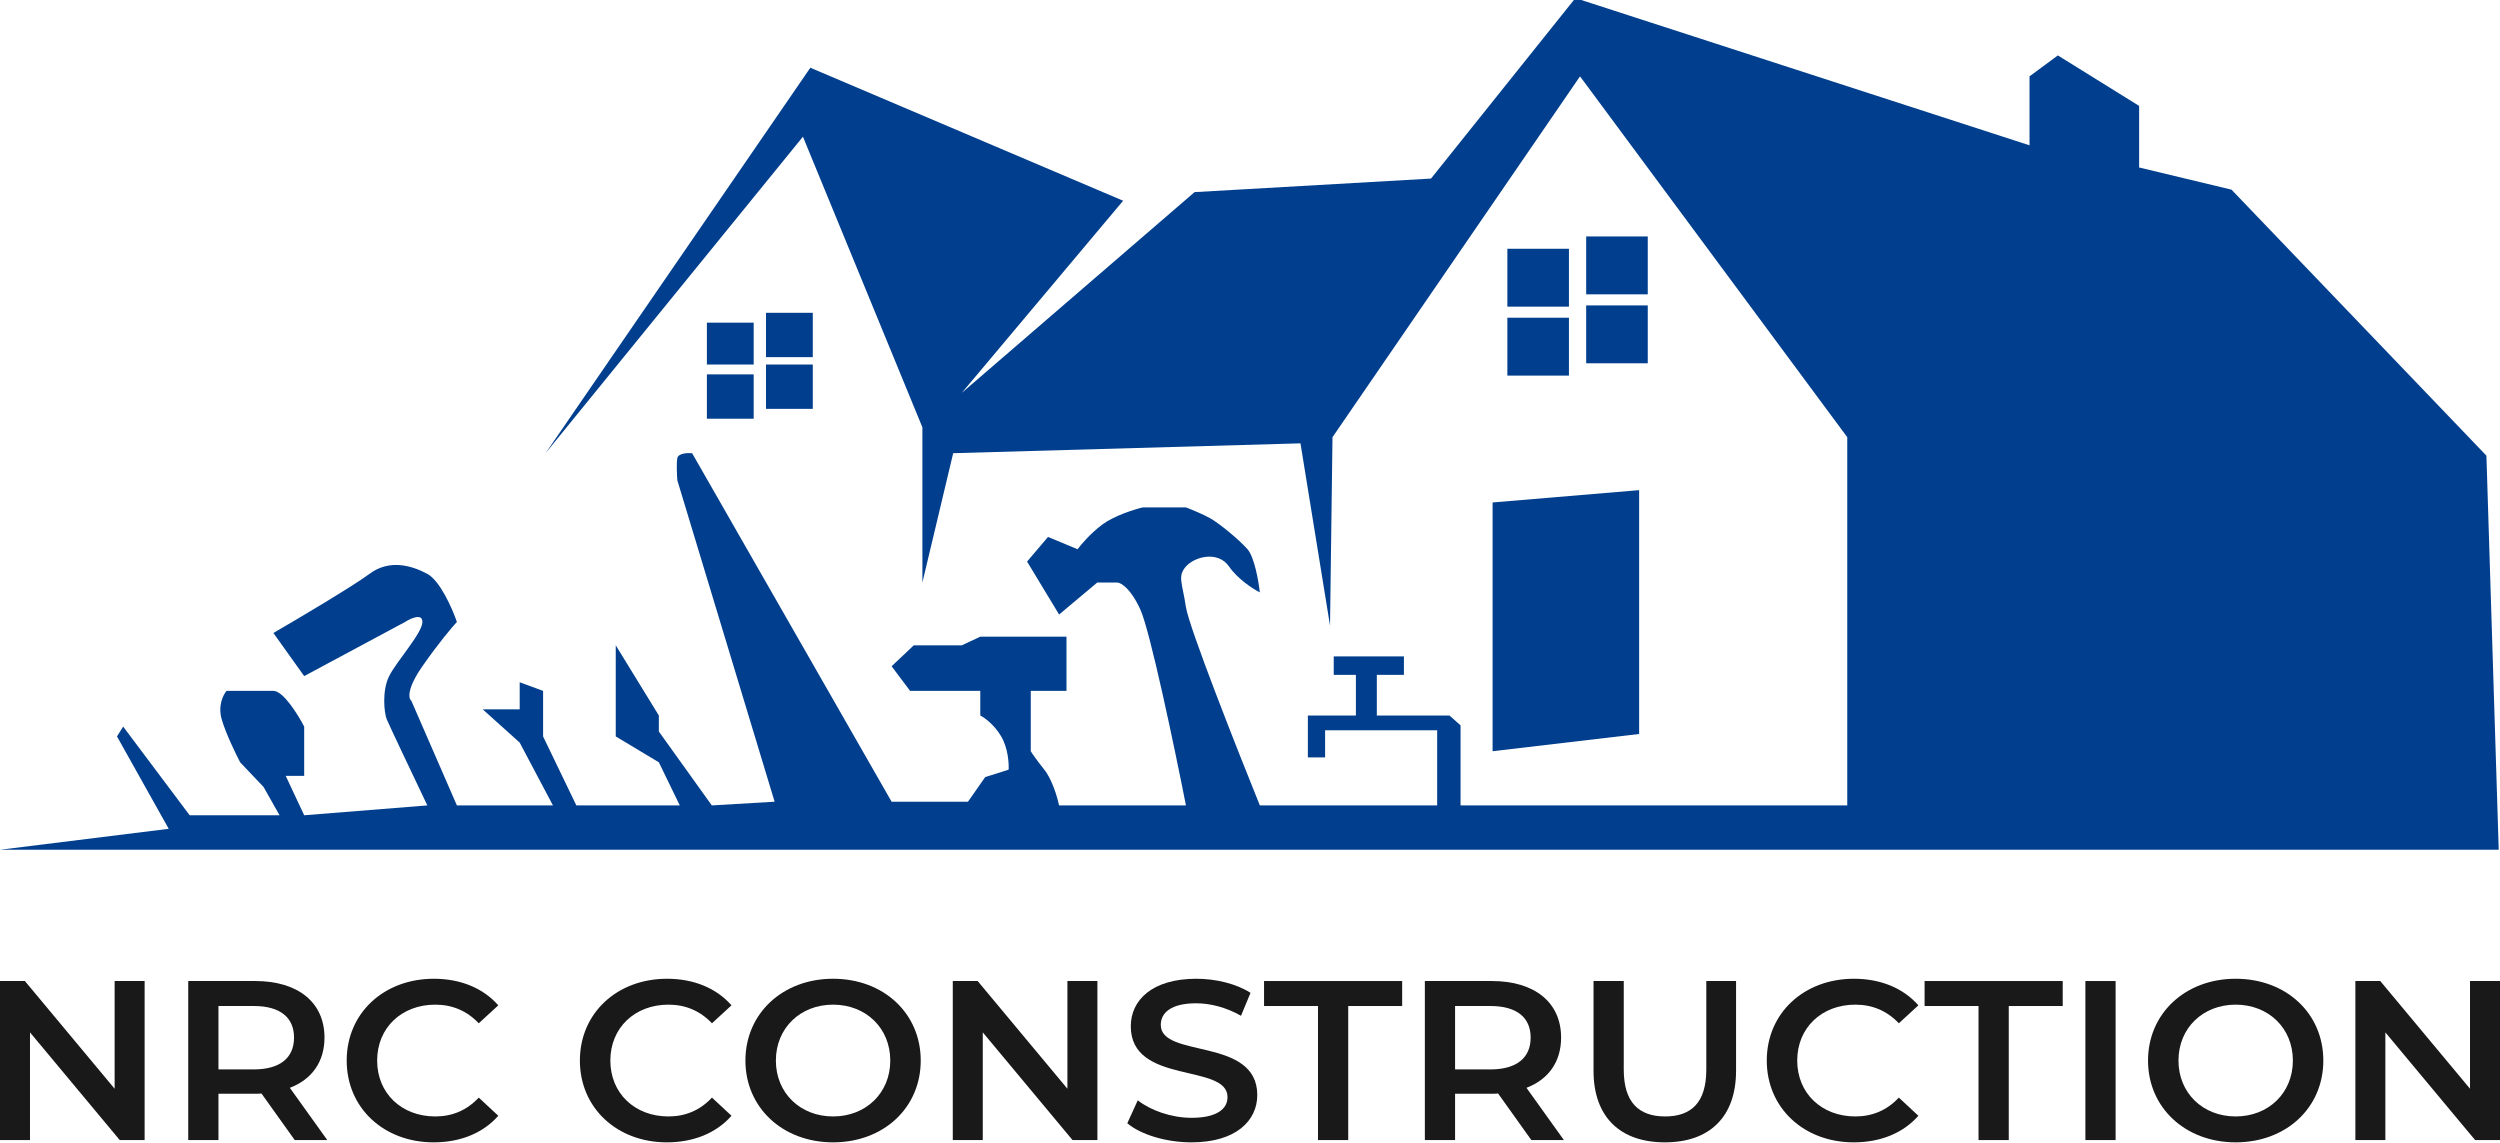 <?xml version="1.0" encoding="UTF-8"?> <svg xmlns="http://www.w3.org/2000/svg" width="1467" height="671" viewBox="0 0 1467 671" fill="none"><path d="M1466.25 498.628H0L99.003 486.343L68.652 432.144L72.265 426.363L111.288 478.393H164.041L154.647 461.773L140.917 447.32C138.267 442.261 132.389 430.121 130.077 422.027C127.764 413.933 131.04 407.574 132.967 405.406H160.428C166.209 405.406 174.881 419.377 178.494 426.363V455.269H167.655L178.494 478.393L250.759 472.612C243.292 456.955 228.068 424.917 226.912 422.027C225.466 418.414 224.021 405.406 228.357 396.734C232.693 388.062 247.869 371.441 247.869 364.938C247.869 359.735 241.124 362.77 237.751 364.938L178.494 396.734L160.428 371.441C175.363 362.77 207.545 343.692 216.795 336.754C228.357 328.083 241.365 331.696 250.759 336.754C258.275 340.801 265.453 357.229 268.103 364.938C265.212 368.069 257.118 377.656 247.869 390.953C238.619 404.25 239.678 409.983 241.365 411.187L268.103 472.612H324.469L304.958 435.757L283.278 416.246H304.958V400.347L318.688 405.406V432.144L338.2 472.612H398.902L386.617 447.32L361.324 432.144V378.668L386.617 419.859V429.253L417.691 472.612L454.546 470.444L397.457 281.833C397.216 278.702 396.879 271.716 397.457 268.825C398.035 265.935 403.479 265.694 406.129 265.935L523.198 470.444H568.002L578.119 455.991L591.849 451.655C592.09 448.042 591.56 439.081 587.513 432.144C583.467 425.207 577.637 421.063 575.228 419.859V405.406H534.037L523.198 390.953L536.205 378.668H564.389L575.228 373.609H625.814V405.406H604.857V440.816C605.58 442.02 608.181 445.874 612.806 451.655C617.431 457.437 620.514 468.035 621.478 472.612H695.911C689.407 439.611 674.954 370.43 669.173 357.711C663.392 344.993 657.61 341.813 655.442 341.813H643.88L621.478 360.602L602.689 329.528L614.974 315.075L632.318 322.301C634.245 319.652 639.833 313.051 646.771 307.848C653.708 302.645 665.56 298.936 670.618 297.731H695.911C699.042 298.936 706.317 301.923 710.364 304.235C715.422 307.126 726.985 316.52 732.043 322.301C736.09 326.926 738.547 341.09 739.27 347.594C735.416 345.667 726.406 339.934 721.203 332.418C714.7 323.024 700.969 326.637 695.911 332.418C690.852 338.2 693.743 341.813 695.911 356.266C697.645 367.828 725.539 438.648 739.27 472.612H843.331V428.531H777.57V444.429H767.453V419.859H795.636V396.012H782.629V385.172H823.82V396.012H807.921V419.859H850.558L857.061 425.64V472.612H1083.97V256.54L927.158 44.804L781.906 256.54L780.461 367.106L763.117 260.154L559.33 265.935L541.264 341.813V250.759L471.167 80.214L320.133 265.935L475.503 39.746L659.056 117.792L564.389 230.525L700.969 112.733L839.718 104.784L923.545 0H927.881L1190.93 85.273V79.491V44.804L1207.55 32.519L1255.24 62.148V98.28L1309.44 111.288L1459.03 267.38L1466.25 498.628Z" fill="#013F8E"></path><path d="M961.845 287.614L875.85 294.841V440.816L961.845 430.699V287.614Z" fill="#013F8E"></path><path d="M884.522 179.94V145.975H920.654V179.94H884.522Z" fill="#013F8E"></path><path d="M414.8 213.904V189.334H442.261V213.904H414.8Z" fill="#013F8E"></path><path d="M930.771 172.713V138.749H966.904V172.713H930.771Z" fill="#013F8E"></path><path d="M449.487 209.568V183.553H476.948V209.568H449.487Z" fill="#013F8E"></path><path d="M930.771 213.181V179.217H966.904V213.181H930.771Z" fill="#013F8E"></path><path d="M449.487 239.919V213.904H476.948V239.919H449.487Z" fill="#013F8E"></path><path d="M884.522 220.408V186.443H920.654V220.408H884.522Z" fill="#013F8E"></path><path d="M414.8 245.701V219.685H442.261V245.701H414.8Z" fill="#013F8E"></path><path d="M67.266 575.665H84.866V668.998H70.267L17.601 605.798V668.998H0V575.665H14.599L67.266 638.865V575.665Z" fill="#191919"></path><path d="M192.051 668.998H172.949L153.438 641.665C152.21 641.798 150.982 641.798 149.754 641.798H128.196V668.998H110.459V575.665H149.754C174.859 575.665 190.413 588.198 190.413 608.865C190.413 622.998 183.046 633.398 170.084 638.331L192.051 668.998ZM172.54 608.865C172.54 597.131 164.489 590.331 148.935 590.331H128.196V627.531H148.935C164.489 627.531 172.54 620.598 172.54 608.865Z" fill="#191919"></path><path d="M254.465 670.331C225.267 670.331 203.436 650.198 203.436 622.331C203.436 594.465 225.267 574.331 254.601 574.331C270.156 574.331 283.527 579.798 292.396 589.931L280.935 600.465C273.976 593.131 265.38 589.531 255.42 589.531C235.636 589.531 221.31 603.131 221.31 622.331C221.31 641.531 235.636 655.131 255.42 655.131C265.38 655.131 273.976 651.531 280.935 644.065L292.396 654.731C283.527 664.865 270.156 670.331 254.465 670.331Z" fill="#191919"></path><path d="M391.306 670.331C362.108 670.331 340.277 650.198 340.277 622.331C340.277 594.465 362.108 574.331 391.442 574.331C406.997 574.331 420.368 579.798 429.237 589.931L417.776 600.465C410.817 593.131 402.221 589.531 392.261 589.531C372.477 589.531 358.151 603.131 358.151 622.331C358.151 641.531 372.477 655.131 392.261 655.131C402.221 655.131 410.817 651.531 417.776 644.065L429.237 654.731C420.368 664.865 406.997 670.331 391.306 670.331Z" fill="#191919"></path><path d="M488.85 670.331C459.242 670.331 437.411 649.931 437.411 622.331C437.411 594.731 459.242 574.331 488.85 574.331C518.457 574.331 540.288 594.598 540.288 622.331C540.288 650.065 518.457 670.331 488.85 670.331ZM488.85 655.131C508.088 655.131 522.414 641.398 522.414 622.331C522.414 603.265 508.088 589.531 488.85 589.531C469.612 589.531 455.285 603.265 455.285 622.331C455.285 641.398 469.612 655.131 488.85 655.131Z" fill="#191919"></path><path d="M626.355 575.665H643.956V668.998H629.356L576.69 605.798V668.998H559.089V575.665H573.688L626.355 638.865V575.665Z" fill="#191919"></path><path d="M699.156 670.331C684.284 670.331 669.412 665.798 661.498 659.131L667.638 645.665C675.279 651.665 687.422 655.931 699.156 655.931C714.028 655.931 720.304 650.731 720.304 643.798C720.304 623.665 663.545 636.865 663.545 602.198C663.545 587.131 675.824 574.331 702.021 574.331C713.482 574.331 725.489 577.265 733.812 582.598L728.218 596.065C719.622 591.131 710.207 588.731 701.885 588.731C687.149 588.731 681.146 594.331 681.146 601.398C681.146 621.265 737.769 608.331 737.769 642.598C737.769 657.531 725.352 670.331 699.156 670.331Z" fill="#191919"></path><path d="M773.399 668.998V590.331H741.745V575.665H822.791V590.331H791.136V668.998H773.399Z" fill="#191919"></path><path d="M917.694 668.998H898.592L879.081 641.665C877.853 641.798 876.625 641.798 875.397 641.798H853.84V668.998H836.102V575.665H875.397C900.502 575.665 916.057 588.198 916.057 608.865C916.057 622.998 908.689 633.398 895.727 638.331L917.694 668.998ZM898.183 608.865C898.183 597.131 890.133 590.331 874.579 590.331H853.84V627.531H874.579C890.133 627.531 898.183 620.598 898.183 608.865Z" fill="#191919"></path><path d="M976.97 670.331C950.774 670.331 935.083 655.531 935.083 628.331V575.665H952.82V627.665C952.82 646.865 961.689 655.131 977.107 655.131C992.525 655.131 1001.26 646.865 1001.26 627.665V575.665H1018.72V628.331C1018.72 655.531 1003.03 670.331 976.97 670.331Z" fill="#191919"></path><path d="M1087.77 670.331C1058.57 670.331 1036.74 650.198 1036.74 622.331C1036.74 594.465 1058.57 574.331 1087.91 574.331C1103.46 574.331 1116.83 579.798 1125.7 589.931L1114.24 600.465C1107.28 593.131 1098.68 589.531 1088.72 589.531C1068.94 589.531 1054.61 603.131 1054.61 622.331C1054.61 641.531 1068.94 655.131 1088.72 655.131C1098.68 655.131 1107.28 651.531 1114.24 644.065L1125.7 654.731C1116.83 664.865 1103.46 670.331 1087.77 670.331Z" fill="#191919"></path><path d="M1161 668.998V590.331H1129.35V575.665H1210.4V590.331H1178.74V668.998H1161Z" fill="#191919"></path><path d="M1223.71 668.998V575.665H1241.44V668.998H1223.71Z" fill="#191919"></path><path d="M1311.89 670.331C1282.29 670.331 1260.46 649.931 1260.46 622.331C1260.46 594.731 1282.29 574.331 1311.89 574.331C1341.5 574.331 1363.33 594.598 1363.33 622.331C1363.33 650.065 1341.5 670.331 1311.89 670.331ZM1311.89 655.131C1331.13 655.131 1345.46 641.398 1345.46 622.331C1345.46 603.265 1331.13 589.531 1311.89 589.531C1292.66 589.531 1278.33 603.265 1278.33 622.331C1278.33 641.398 1292.66 655.131 1311.89 655.131Z" fill="#191919"></path><path d="M1449.4 575.665H1467V668.998H1452.4L1399.73 605.798V668.998H1382.13V575.665H1396.73L1449.4 638.865V575.665Z" fill="#191919"></path></svg> 